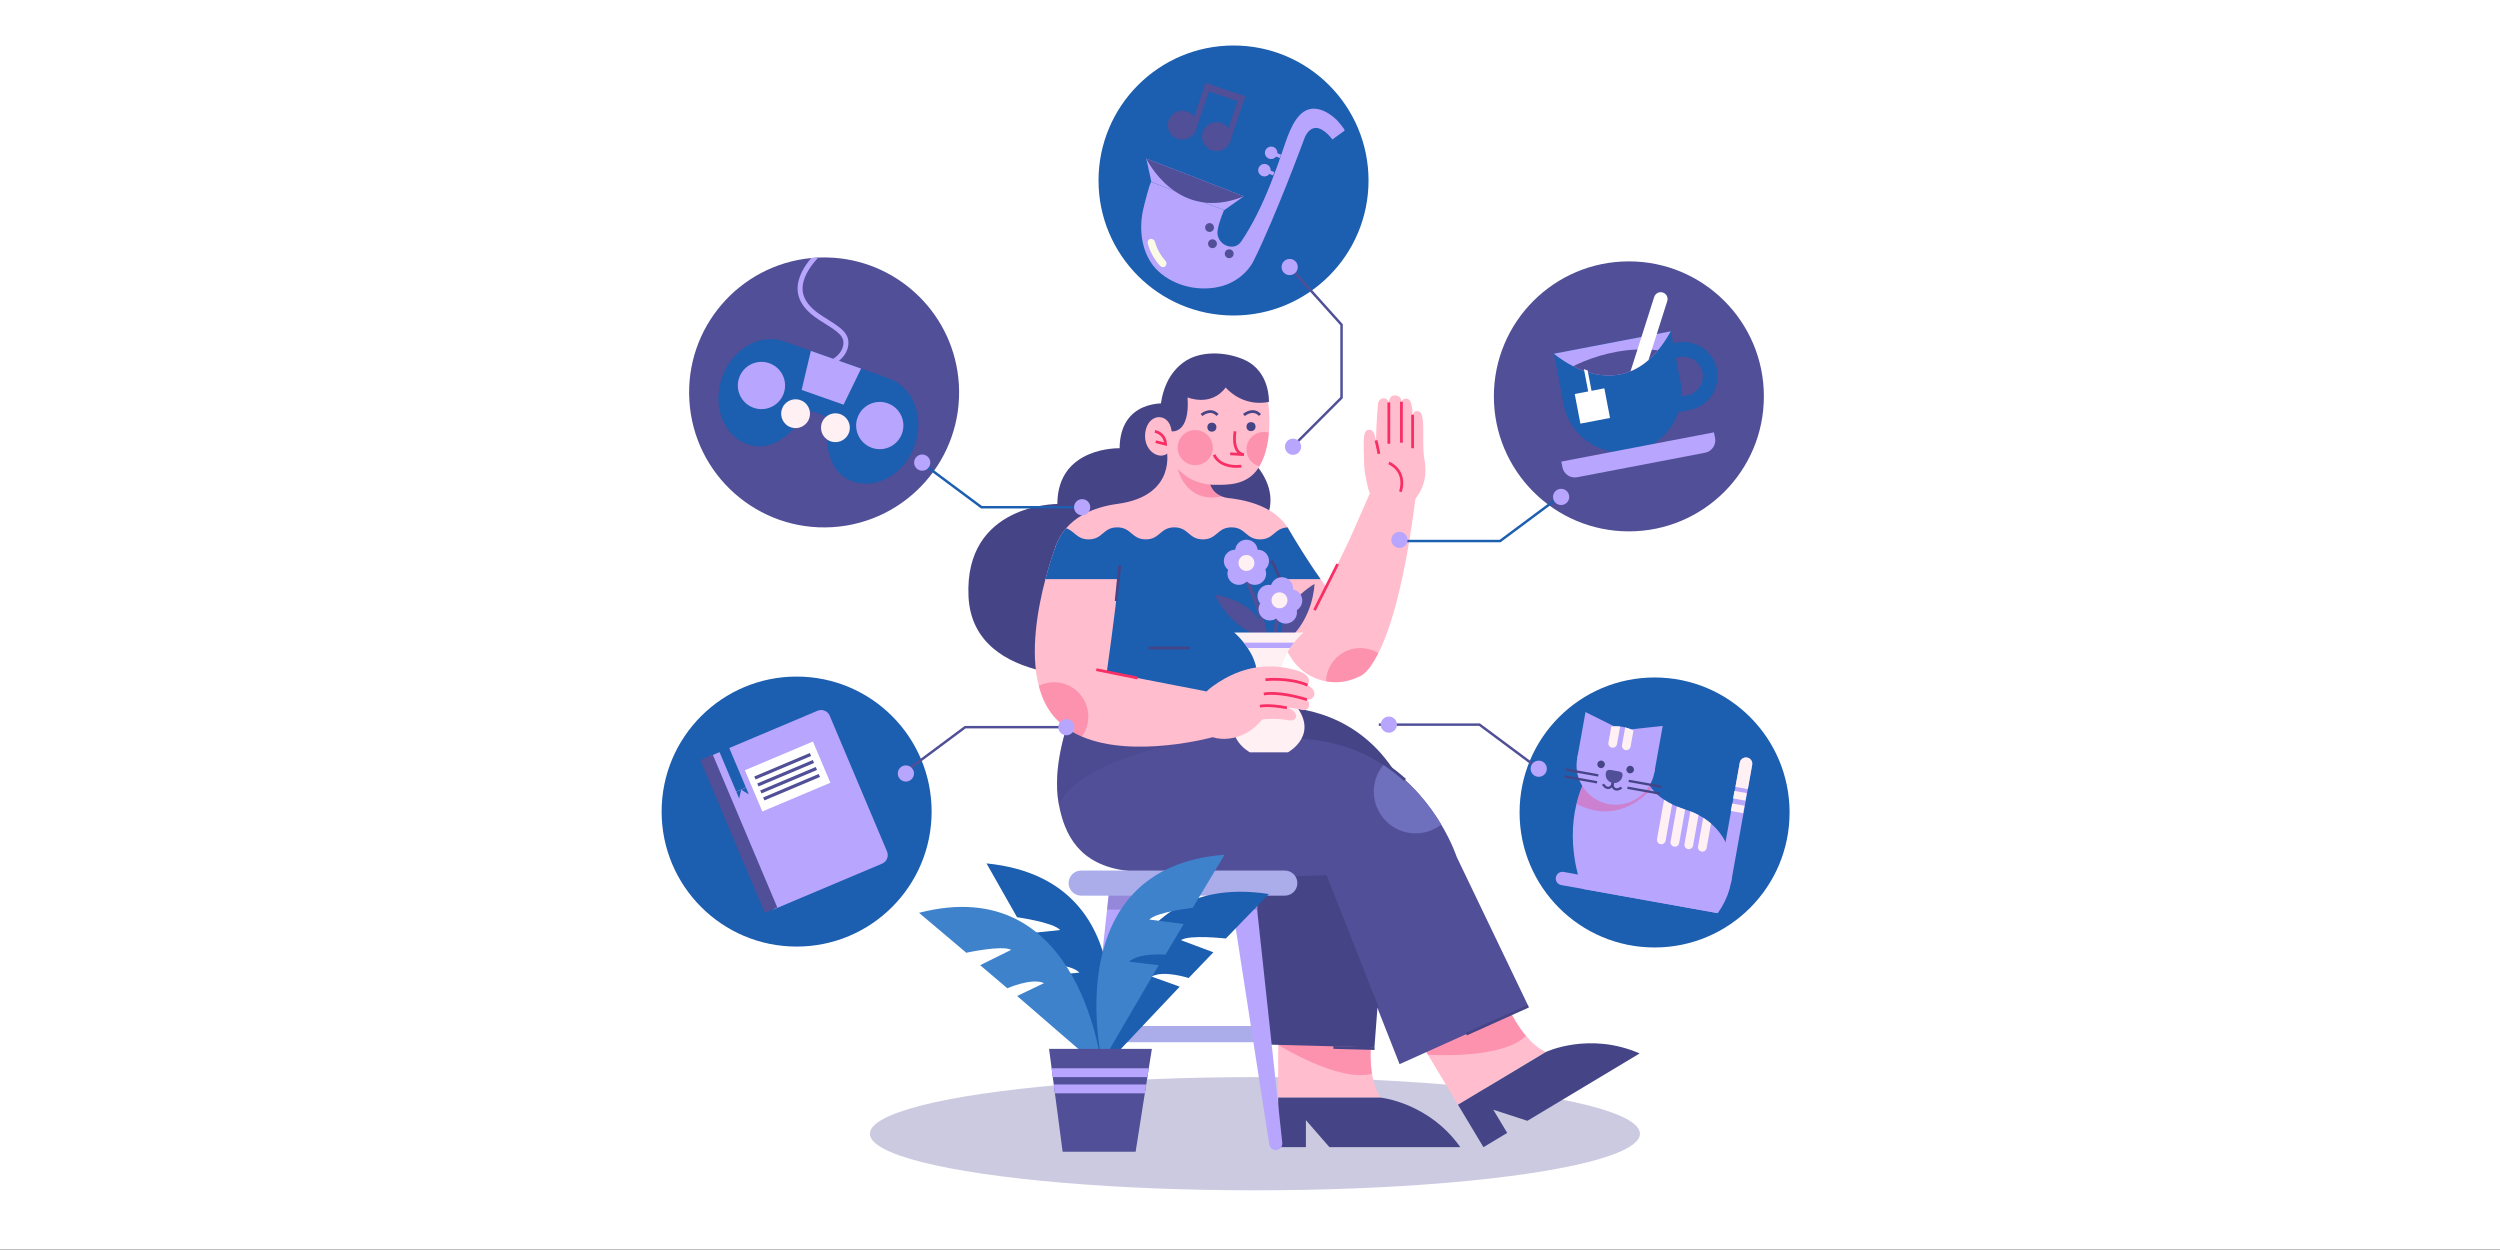 <?xml version="1.0" encoding="utf-8"?>
<!-- Generator: Adobe Illustrator 27.1.0, SVG Export Plug-In . SVG Version: 6.00 Build 0)  -->
<svg version="1.1" xmlns="http://www.w3.org/2000/svg" xmlns:xlink="http://www.w3.org/1999/xlink" x="0px" y="0px"
	 viewBox="0 0 1000 500" style="enable-background:new 0 0 1000 500;" xml:space="preserve">
<rect x="0" y="0" width="1000" height="500" fill="#333333" stroke="none"/>
<g id="BACKGROUND">
	<rect x="-0.06" y="-0.05" style="fill:#FFFFFF;" width="1000.06" height="499.92"/>
</g>
<g id="OBJECTS">
	<ellipse style="opacity:0.3;fill:#504F97;" cx="501.97" cy="453.49" rx="154" ry="22.64"/>
	<g>
		<g>
			<g>
				<g>
					<g>
						<path style="fill:#FFBDCE;" d="M548.34,266.32c0,0.02,0,0.02,0,0.02c-1.17,1.6-2.16,2.61-2.96,3.24
							c-0.58,0.37-1.15,0.72-1.74,1.03c-0.05,0.02-0.08,0.03-0.11,0.05c-2.97,1.49-6.18,2.22-9.38,2.22c-1.24,0-2.49-0.11-3.72-0.34
							c-5.51-0.96-10.62-4.14-13.92-9.33l-20.05-31.54l-1.07-1.7l10.31-9.99l9.33-9.02c0,0,0.06,0.11,0.19,0.31
							c0.16,0.26,0.4,0.7,0.73,1.26c0.02,0.02,0.02,0.03,0.03,0.06c2.05,3.47,7.09,11.85,12.26,19.07c0.33,0.45,0.65,0.9,0.98,1.35
							c0.45,0.61,0.9,1.24,1.37,1.87c5.69,7.89,11.68,16.94,15.17,24.45C546.94,261.87,547.84,264.24,548.34,266.32z"/>
						<path style="fill:#FFBDCE;" d="M566.24,198.99c-4.5,35.25-10.28,53.18-14.89,62.28c-1.09,2.13-2.1,3.78-3.02,5.06
							c0,0.02,0,0.02,0,0.02c-1.17,1.6-2.16,2.61-2.96,3.24c-0.86,0.7-1.46,0.95-1.74,1.03c-0.05,0.02-0.08,0.03-0.11,0.05
							c-0.03,0-0.05,0-0.05,0l-8.27-8.13l-12.58-12.37l7.28-13.95l0.68-1.32l0.02-0.03l9.11-18.85l8.79-19.91L566.24,198.99z"/>
					</g>
					<path style="opacity:0.3;fill:#F82E64;" d="M551.35,261.27c-1.09,2.13-2.1,3.78-3.02,5.06c0,0.02,0,0.02,0,0.02
						c-1.17,1.6-2.16,2.61-2.96,3.24c-0.86,0.7-1.46,0.95-1.74,1.03c-0.05,0.02-0.08,0.03-0.11,0.05c-2.97,1.49-6.18,2.22-9.38,2.22
						c-1.24,0-2.49-0.11-3.72-0.34c0.09-4.01,1.93-7.57,4.78-10.02c2.4-2.07,5.51-3.3,8.91-3.3c0.56,0,1.1,0.03,1.63,0.11
						C547.79,259.56,549.69,260.24,551.35,261.27z"/>
				</g>
				
					<line style="fill:none;stroke:#F82E64;stroke-width:1.11;stroke-miterlimit:10;" x1="535.06" y1="225.62" x2="525.79" y2="244.07"/>
				<g>
					<path style="fill:#FFBDCE;" d="M550.4,176.16c0,0,0.19-8.7,0.8-14.6c0.29-2.81,3.82-2.92,4.34-0.59
						c0.22-3.61,3.47-3.1,4.38-2.08c0.72,0.8,0.65,1.82,0.65,1.82c0.06-0.56,1.38-1.85,2.8-1.02c1.85,1.08,1.62,6.35,1.62,6.35
						s0.43-1.81,2.04-1.62c1.37,0.16,2.04,1.51,2.23,5.32c0.18,3.73-0.18,9.66,0.35,12.95c0.53,3.29,2.06,10.37-3.99,17.48
						c-5.37,6.31-16.65,3.02-18.46-5.16c-1.1-4.95-1.56-7.02-1.59-11.79c-0.03-5.26-0.62-10.84,1.57-11.26
						c1.97-0.38,2.58,1.34,2.86,2.53C550.4,176.16,550.4,176.16,550.4,176.16z"/>
					<g>
						
							<line style="fill:none;stroke:#F82E64;stroke-width:1.11;stroke-miterlimit:10;" x1="555.54" y1="160.97" x2="555.54" y2="177.49"/>
						
							<line style="fill:none;stroke:#F82E64;stroke-width:1.11;stroke-miterlimit:10;" x1="560.57" y1="160.71" x2="560.57" y2="177.08"/>
						
							<line style="fill:none;stroke:#F82E64;stroke-width:1.11;stroke-miterlimit:10;" x1="565.04" y1="165.89" x2="565.04" y2="179.29"/>
						<path style="fill:none;stroke:#F82E64;stroke-width:1.11;stroke-miterlimit:10;" d="M550.4,176.16
							c0.71,2.71,1.16,5.37,1.16,5.37"/>
						<path style="fill:none;stroke:#F82E64;stroke-width:1.11;stroke-miterlimit:10;" d="M555.54,185.2c0,0,7.2,2.73,4.65,11.5"
							/>
					</g>
				</g>
			</g>
			<path style="fill:#504F97;" d="M430.58,280.32c-0.06,0.12-0.12,0.3-0.22,0.5c-0.02,0-0.02,0-0.02,0L430.58,280.32z"/>
			<g>
				<g>
					<g>
						<path style="fill:#FFBDCE;" d="M552.27,439.05h-40.99v-26.07l37.47,1c0,0-0.19,1.24-0.34,3.24
							c-0.23,2.99-0.36,7.65,0.39,12.27C549.35,432.96,550.41,436.39,552.27,439.05z"/>
						<path style="fill:#454486;" d="M552.26,439.05c0,0,19.18,1.92,31.87,19.81h-52.36l-9.41-10.81v10.81h-11.08v-19.81H552.26z"/>
					</g>
					<path style="opacity:0.3;fill:#F82E64;" d="M548.8,429.49c-13.22,3.64-37.52-11.54-37.52-11.54l0.34-2.86l36.79,2.13
						C548.18,420.2,548.06,424.87,548.8,429.49z"/>
				</g>
				<g>
					<g>
						<path style="fill:#FFBDCE;" d="M618.33,420.79l-35.15,21.08l-11.99-19.97l-0.84-1.42l-0.39-1.06l2.43-1.37l30.04-16.95
							c0,0,0.51,1.26,1.48,3.17c1.35,2.68,3.58,6.6,6.49,10.06C612.65,417.04,615.33,419.47,618.33,420.79z"/>
						<path style="fill:#454486;" d="M618.33,420.79c0,0,17.44-8.22,37.52,0.59l-44.9,26.94l-13.63-4.43l5.56,9.27l-9.5,5.7
							l-10.19-16.98L618.33,420.79z"/>
					</g>
					<path style="opacity:0.3;fill:#F82E64;" d="M610.38,414.34c-9.16,9.08-35.85,7.76-39.2,7.56l-0.84-1.42l-0.39-1.06l2.43-1.37
						l31.51-13.78C605.25,406.95,607.47,410.87,610.38,414.34z"/>
				</g>
				<g>
					<path style="fill:#454486;" d="M558.14,309.03l-8.37,109.95l-47.97-1.29l2.21-113.55l-24.12-18.57l18.48-1.84
						c0,0,12.09-2.77,26.54,0.92c9.1,2.32,19.12,7.19,27.66,16.92C554.5,303.81,556.38,306.28,558.14,309.03z"/>
					<g>
						<g>
							<g>
								<path style="fill:#504F97;" d="M611.35,402.47l-51.52,23.19l-29.58-75.08c0,0-28.36,3.8-79.26-2.24
									c-19.54-2.33-25.18-14.7-27.44-26.5c-2.92-15.35,3.58-33.24,6.17-39.52c0.02-0.03,0.03-0.08,0.05-0.11
									c0.23-0.56,0.44-1.03,0.59-1.38c0.37,0.14,6.21,2.26,16.1,4.79c7.05,1.82,16.15,3.84,26.77,5.55
									c12.74,2.02,27.69,3.58,43.94,3.7c15.2,0.11,27.2,4.56,36.54,10.69c10.95,7.19,18.26,16.69,22.79,24.28
									c4.36,7.31,6.14,12.85,6.14,12.85L611.35,402.47z"/>
								<path style="fill:#6E70BD;" d="M576.49,329.83c-2.82,2.21-6.38,3.52-10.25,3.52c-9.24,0-16.72-7.5-16.72-16.72
									c0-4.25,1.57-8.12,4.18-11.07C564.65,312.74,571.96,322.24,576.49,329.83z"/>
							</g>
							<g>
								<path style="fill:none;stroke:#454486;stroke-width:1.11;stroke-miterlimit:10;" d="M562.02,312
									c-10.17-9.23-24.71-16.99-44.86-17.13c-7.74-0.06-15.18-0.44-22.23-1.04"/>
								<polyline style="fill:none;stroke:#454486;stroke-width:1.11;stroke-miterlimit:10;" points="502.54,351.75 
									530.24,350.58 550.98,403.19 								"/>
							</g>
						</g>
						<g>
							
								<line style="fill:none;stroke:#454486;stroke-width:1.11;stroke-miterlimit:10;" x1="549.83" y1="419.43" x2="533.38" y2="418.98"/>
							
								<line style="fill:none;stroke:#454486;stroke-width:1.11;stroke-miterlimit:10;" x1="611.35" y1="402.47" x2="586.51" y2="413.65"/>
						</g>
					</g>
				</g>
			</g>
			<path style="opacity:0.3;fill:#454486;" d="M473.24,291.07l-0.02,0.09l-1.63,6.36c0,0-39.03,6.33-48.05,24.31
				c-2.92-15.35,3.58-33.24,6.17-39.52c0.02-0.03,0.03-0.08,0.05-0.11l16.69,3.41L473.24,291.07z"/>
			<g>
				<path style="fill:#454486;" d="M466.23,161.37c0,0-18.2-1.65-18.39,17.93c0,0-24.84-0.79-24.9,22.29c0,0-37.26-0.13-35.54,36.96
					c1.73,37.09,57.27,31.79,57.27,31.79s54.1,6.15,50.55-36.62c-3.55-42.77-6.44-50.17-6.44-50.17L466.23,161.37z"/>
				<path style="fill:#454486;" d="M488.69,174.55c0,0,26.95,14.73,17.5,33.64l-31.9-3.15L488.69,174.55z"/>
			</g>
			<path style="fill:#1C5EAF;" d="M510.01,226.19c0,0,11.35,21.33-2.26,34.51l-9.38,23.04l-23.98-2.11l-45.65-13.32l8.79-39.49
				L510.01,226.19z"/>
			<g>
				<path style="fill:#FFBDCE;" d="M485.08,294.88c0,0-31.47,8.7-52.34-0.26c-4.26-1.84-8.1-4.4-11.12-7.95
					c-2.97-3.47-4.93-7.68-6.11-12.32c-3.55-13.67-0.45-30.91,2.66-42.7c1.88-7.12,3.76-12.27,4.22-13.44
					c0.06-0.16,0.09-0.25,0.09-0.25l25.54,2.33c0.03,0.14,0.06,0.33,0.09,0.58c0.14,1.66-0.17,5.71-0.68,10.78
					c-1.46,14.42-4.71,37.18-4.71,37.18l39.93,7.75L485.08,294.88z"/>
				<path style="opacity:0.3;fill:#F82E64;" d="M435.32,286.6c0,2.99-0.95,5.76-2.58,8.01c-4.26-1.84-8.1-4.4-11.12-7.95
					c-2.97-3.47-4.93-7.68-6.11-12.32c1.84-0.93,3.92-1.45,6.11-1.45C429.19,272.9,435.32,279.05,435.32,286.6z"/>
			</g>
			
				<line style="fill:none;stroke:#F82E64;stroke-width:1.11;stroke-miterlimit:10;" x1="455.07" y1="271.23" x2="438.51" y2="267.86"/>
			<g>
				<path style="fill:#FFBDCE;" d="M517.91,219.78l-12.21,0.19l-57.6,0.9l-26.49,0.42c0,0,0.09-1.1,0.67-2.82
					c0.03-0.11,0.06-0.19,0.09-0.26c0.06-0.16,0.09-0.25,0.09-0.25c0.67-1.85,1.87-4.25,3.98-6.67c3.59-4.12,9.83-8.28,20.64-9.75
					c23.95-3.27,19.55-21.76,19.55-21.76l17.17,9.67c-0.06,0.47-0.09,0.9-0.09,1.32c-0.12,4.79,2.75,6.87,4.96,7.78
					c1.34,0.53,2.41,0.64,2.41,0.64c14.08,1.48,20.77,6.86,23.94,11.76c0,0,0.06,0.11,0.19,0.31c0.16,0.26,0.4,0.7,0.73,1.26
					c0.02,0.02,0.02,0.03,0.03,0.06C518.02,216.52,517.91,219.78,517.91,219.78z"/>
				<path style="opacity:0.3;fill:#F82E64;" d="M488.69,198.55c-14.51,3.08-17.61-11.06-17.61-11.06l12.65,3.28
					C483.6,195.56,486.48,197.65,488.69,198.55z"/>
			</g>
			<g>
				<g>
					<g>
						<path style="fill:#FFBDCE;" d="M507.74,169.11c-0.01,1.39-0.07,2.7-0.18,3.94c-0.02,0.3-0.04,0.6-0.08,0.9
							c-0.32,3.18-0.93,5.91-1.74,8.24c-0.57,1.64-1.24,3.08-2,4.35c-0.11,0.2-0.23,0.4-0.36,0.59c-4.56,7.17-12.61,6.8-17.51,6.8
							c-5.87,0-15.23-2.65-19.23-14.15c-1.2-3.44-0.82-5.33-0.88-10.67v-1.13c0.01-0.59,0.02-1.19,0.04-1.78
							c0.47-13.34,5.4-23.97,20.94-23.97c11.26,0,16.96,5.59,19.41,13.75c0.9,2.95,1.36,6.24,1.52,9.72
							c0.02,0.59,0.03,1.18,0.04,1.76C507.74,168.01,507.74,168.55,507.74,169.11z"/>
					</g>
				</g>
				<g>
					<g>
						<path style="opacity:0.3;fill:#F82E64;" d="M485.12,179.05c0,3.88-3.14,7.02-7.02,7.02c-3.88,0-7.02-3.14-7.02-7.02
							c0-3.88,3.14-7.02,7.02-7.02C481.98,172.02,485.12,175.17,485.12,179.05z"/>
						<path style="opacity:0.3;fill:#F82E64;" d="M507.56,173.05c-0.02,0.3-0.04,0.6-0.08,0.9c-0.32,3.18-0.93,5.91-1.74,8.24
							c-0.57,1.64-1.24,3.08-2,4.35c-2.96-0.81-5.15-3.54-5.15-6.76c0-3.87,3.15-7.02,7.02-7.02
							C506.3,172.76,506.95,172.86,507.56,173.05z"/>
					</g>
					<g>
						<g>
							<path style="fill:none;stroke:#F82E64;stroke-width:1.11;stroke-miterlimit:10;" d="M494.03,172.54
								c0,0-1.61,8.53,3.54,9.32l-5.49-0.35"/>
							<path style="fill:none;stroke:#F82E64;stroke-width:1.11;stroke-miterlimit:10;" d="M485.64,181.92
								c1.75,3.82,6.42,5.11,10.92,4.53"/>
						</g>
						<g>
							<g>
								<circle style="fill:#454486;" cx="484.75" cy="170.87" r="1.81"/>
								<circle style="fill:#454486;" cx="500.41" cy="170.65" r="1.81"/>
							</g>
							<g>
								<path style="fill:none;stroke:#454486;stroke-width:1.11;stroke-miterlimit:10;" d="M480.61,166c0,0,3.56-3.1,6.41,0"/>
								<path style="fill:none;stroke:#454486;stroke-width:1.11;stroke-miterlimit:10;" d="M497.57,166c0,0,3.56-3.1,6.41,0"/>
							</g>
						</g>
					</g>
				</g>
				<path style="fill:#454486;" d="M468.66,172.54c0,0,7.35,1.18,6.37-13.58c0,0,9.32,3.96,15.26-3.96c0,0,6.36,7.92,17.28,5.77
					c0,0,0.61-12.02-9.63-16.76c-6.36-2.94-15.1-3.72-21.63-0.77c-4.28,1.93-7.76,5.85-9.66,10.1c-2.02,4.54-3.18,10.38-1.95,15.26
					C465.22,170.71,466.47,172.19,468.66,172.54z"/>
				<g>
					<g>
						<g>
							<path style="fill:#FFBDCE;" d="M468.73,173.82c0-9.06-9.43-9.22-10.62-0.87c-1.18,8.35,7.99,12.84,10.62,5.88V173.82z"/>
						</g>
					</g>
					<path style="fill:none;stroke:#F82E64;stroke-width:1.11;stroke-miterlimit:10;" d="M461.96,172.59c0,0,3.97,0.5,4.27,5.08
						l-3.97-1"/>
				</g>
			</g>
			<g>
				<path style="fill:#1C5EAF;" d="M515.98,212.58c2.05,3.47,7.09,11.85,12.26,19.07H418.16c1.76-6.67,3.53-11.62,4.12-13.17
					c0.03-0.11,0.06-0.19,0.09-0.26c0.06-0.16,0.09-0.25,0.09-0.25c0.67-1.85,1.87-4.25,3.98-6.67c3.45,1.1,4.25,4.45,9.01,4.45
					c5.72,0,5.72-4.81,11.43-4.81c5.71,0,5.71,4.81,11.43,4.81c5.71,0,5.71-4.81,11.43-4.81c5.71,0,5.71,4.81,11.43,4.81
					c5.71,0,5.71-4.81,11.43-4.81c5.71,0,5.71,4.81,11.42,4.81c5.57,0,5.72-4.56,11-4.79c0,0,0.06,0.11,0.19,0.31
					c0.16,0.26,0.4,0.7,0.73,1.26C515.97,212.53,515.97,212.55,515.98,212.58z"/>
				<g>
					
						<line style="fill:none;stroke:#454486;stroke-width:1.11;stroke-miterlimit:10;" x1="459.36" y1="259.2" x2="475.88" y2="259.2"/>
					
						<line style="fill:none;stroke:#454486;stroke-width:1.11;stroke-miterlimit:10;" x1="447.92" y1="226.19" x2="446.45" y2="240.41"/>
					<path style="fill:none;stroke:#454486;stroke-width:1.11;stroke-miterlimit:10;" d="M508.55,224.27c0,0,5.52,9.06,5.82,17.64
						"/>
				</g>
			</g>
			<g>
				<g>
					<g>
						<g>
							<path style="fill:none;stroke:#504F97;stroke-width:1.555;stroke-miterlimit:10;" d="M497.42,229.43
								c0,0,9.78,18.85,10.13,34.49"/>
							<path style="fill:#504F97;" d="M506.19,253.51c0,0-1.87-12.34-20.25-15.64c0,0,5.37,12.92,19.26,17.3L506.19,253.51z"/>
							<path style="fill:none;stroke:#504F97;stroke-width:1.555;stroke-miterlimit:10;" d="M512.42,243.8c0,0-2.76,5-3.88,21.73"
								/>
						</g>
						<path style="fill:#504F97;" d="M512.81,255.61c0,0-2.85-12.15,12.98-22.05c0,0-0.17,13.99-11.44,23.23L512.81,255.61z"/>
					</g>
					<g>
						<g>
							<path style="fill:#B8A5FD;" d="M503.09,220.39c0,2.5-2.02,4.52-4.52,4.52c-2.5,0-4.52-2.02-4.52-4.52
								c0-2.5,2.02-4.52,4.52-4.52C501.07,215.87,503.09,217.89,503.09,220.39z"/>
							<circle style="fill:#B8A5FD;" cx="503.09" cy="224.39" r="4.52"/>
							<circle style="fill:#B8A5FD;" cx="501.94" cy="229.43" r="4.52"/>
							<path style="fill:#B8A5FD;" d="M498.57,224.39c0,2.5-2.02,4.52-4.52,4.52c-2.5,0-4.52-2.02-4.52-4.52
								c0-2.5,2.02-4.52,4.52-4.52C496.55,219.87,498.57,221.89,498.57,224.39z"/>
							<circle style="fill:#B8A5FD;" cx="495.49" cy="229.43" r="4.52"/>
						</g>
						<path style="fill:#FEF0F3;" d="M501.77,225.19c0,1.76-1.43,3.19-3.19,3.19c-1.76,0-3.19-1.43-3.19-3.19
							c0-1.76,1.43-3.19,3.19-3.19C500.34,222,501.77,223.43,501.77,225.19z"/>
					</g>
					<g>
						<g>
							<path style="fill:#B8A5FD;" d="M517.17,236.29c-0.49,2.45-2.87,4.04-5.32,3.55c-2.45-0.49-4.04-2.87-3.55-5.32
								c0.49-2.45,2.87-4.04,5.32-3.55C516.06,231.46,517.65,233.84,517.17,236.29z"/>
							<path style="fill:#B8A5FD;" d="M520.82,241.1c-0.49,2.45-2.87,4.04-5.32,3.55c-2.45-0.49-4.04-2.87-3.55-5.31
								c0.49-2.45,2.87-4.04,5.31-3.55C519.72,236.27,521.31,238.65,520.82,241.1z"/>
							<path style="fill:#B8A5FD;" d="M518.71,245.81c-0.49,2.45-2.87,4.04-5.32,3.55c-2.45-0.49-4.04-2.87-3.55-5.31
								c0.49-2.45,2.87-4.04,5.31-3.55C517.61,240.99,519.2,243.37,518.71,245.81z"/>
							<path style="fill:#B8A5FD;" d="M511.95,239.33c-0.49,2.45-2.87,4.04-5.32,3.55c-2.45-0.49-4.04-2.87-3.55-5.32
								c0.49-2.45,2.87-4.04,5.32-3.55C510.85,234.51,512.44,236.89,511.95,239.33z"/>
							<path style="fill:#B8A5FD;" d="M512.38,244.56c-0.49,2.45-2.87,4.04-5.32,3.55c-2.45-0.49-4.04-2.87-3.55-5.32
								c0.49-2.45,2.87-4.04,5.32-3.55C511.28,239.73,512.87,242.11,512.38,244.56z"/>
						</g>
						<path style="fill:#FEF0F3;" d="M514.93,240.75c-0.34,1.73-2.02,2.85-3.76,2.51c-1.73-0.34-2.85-2.02-2.51-3.76
							c0.34-1.73,2.02-2.85,3.76-2.51C514.15,237.33,515.27,239.02,514.93,240.75z"/>
					</g>
				</g>
				<g>
					<path style="fill:#FEF0F3;" d="M515.16,300.94h-15.2c0,0-13.8-7.42-1.6-20.54c7.17-7.71,4.3-15.81,0.71-21.2
						c-0.5-0.78-1.04-1.49-1.56-2.15c-2-2.53-3.82-4.05-3.82-4.05h27.73c0,0-1.81,1.53-3.82,4.05c-0.5,0.65-1.04,1.36-1.54,2.15
						c-3.6,5.38-6.46,13.49,0.71,21.2C528.97,293.53,515.16,300.94,515.16,300.94z"/>
					<path style="fill:#B8A5FD;" d="M517.6,257.06c-0.5,0.65-1.04,1.36-1.54,2.15h-17c-0.5-0.78-1.04-1.49-1.56-2.15H517.6z"/>
				</g>
			</g>
			<path style="fill:none;stroke:#FFC5D4;stroke-width:0.452;stroke-miterlimit:10;" d="M561.02,193.55"/>
			<path style="fill:#454486;" d="M498.36,283.74"/>
			<g>
				<g>
					<rect x="440.05" y="410.4" style="fill:#AAADEA;" width="64.34" height="6.49"/>
					<g>
						<path style="fill:#B8A5FD;" d="M510.65,459.99c-1.42,0.19-2.72-0.79-2.94-2.19l-6.35-40.91l-1.01-6.49l-7.22-46.57l-0.86-5.57
							l-0.14-0.86l9.88-1.29l0.23,2.15l0.61,5.57l10.06,93.26C513.08,458.53,512.06,459.8,510.65,459.99z"/>
						<path style="fill:#B8A5FD;" d="M453.52,357.41l-0.14,0.86l-0.86,5.57l-7.22,46.57l-1.01,6.49l-6.33,40.91
							c-0.23,1.4-1.52,2.38-2.96,2.19c-1.42-0.19-2.43-1.46-2.27-2.89l10.08-93.26l0.61-5.57l0.23-2.15L453.52,357.41z"/>
					</g>
					<path style="fill:#AAADEA;" d="M518.95,353.24c0,1.38-0.56,2.64-1.48,3.56c-0.9,0.9-2.18,1.46-3.56,1.46h-81.43
						c-2.78,0-5.04-2.24-5.04-5.02c0-1.38,0.56-2.64,1.48-3.56c0.92-0.9,2.16-1.46,3.56-1.46h81.43
						C516.7,348.22,518.95,350.46,518.95,353.24z"/>
				</g>
				<g>
					<polygon style="opacity:0.3;fill:#454486;" points="453.38,358.26 452.52,363.83 442.82,363.83 443.42,358.26 					"/>
					<polygon style="opacity:0.3;fill:#454486;" points="502.86,363.83 493.13,363.83 492.28,358.26 502.25,358.26 					"/>
				</g>
			</g>
			<g>
				<path style="fill:#FFBDCE;" d="M504.86,287.79c0,0,5.13-0.75,10.13,0.26c5,1.01,4.22-4.02-0.26-4.94c0,0,2.51-0.14,5.71,0.78
					s4.17-2.58,2.31-4.05c0,0,2.19,0.42,2.9-1.67c0.71-2.09-1.74-3.69-2.65-4.12c0,0,3.27-3.98-5.46-6.2
					c-8.73-2.23-19.9-2.4-32.38,6.61c-8.59,6.2-7.97,13.63-5.14,17.08C485.16,297.81,497.76,296.89,504.86,287.79z"/>
				<path style="fill:none;stroke:#F82E64;stroke-width:1.11;stroke-miterlimit:10;" d="M514.74,283.11
					c-7.5-1.44-10.77-0.62-10.77-0.62"/>
				<path style="fill:none;stroke:#F82E64;stroke-width:1.11;stroke-miterlimit:10;" d="M522.76,279.85
					c-11.73-3.58-17.23-2.24-17.23-2.24"/>
				<path style="fill:none;stroke:#F82E64;stroke-width:1.11;stroke-miterlimit:10;" d="M523.01,274.06
					c-7.5-3.21-16.82-2.17-16.82-2.17"/>
			</g>
		</g>
		<g>
			<g>
				<g>
					<path style="fill:#1C5EAF;" d="M441.06,427.3c0,0-0.29-79.97,66.5-69.69l-17.22,17.8c0,0-14.61-1.67-17.96,0.66l12.97,4.85
						l-9.9,10.3c0,0-10.04-3.31-14.82-0.59l11.25,4.04L441.06,427.3z"/>
					<path style="fill:#1C5EAF;" d="M441.57,429.46c0,0,20.27-77.36-46.97-84.1l12.22,21.53c0,0,14.56,2.03,17.23,5.12l-13.77,1.45
						l7.01,12.45c0,0,10.54-0.7,14.49,3.13l-11.9,1.1L441.57,429.46z"/>
					<path style="fill:#3F82CC;" d="M440.79,427.76c0,0-7.78-79.59-73.19-62.63l18.92,15.97c0,0,14.36-3.13,17.94-1.16l-12.41,6.13
						l10.89,9.25c0,0,9.65-4.31,14.68-2.08l-10.78,5.15L440.79,427.76z"/>
					<path style="fill:#3F82CC;" d="M440.86,424.84c0,0-18.41-77.83,48.98-82.95l-12.74,21.23c0,0-14.6,1.68-17.35,4.71l13.73,1.78
						l-7.3,12.28c0,0-10.52-0.95-14.57,2.79l11.87,1.39L440.86,424.84z"/>
				</g>
				<g>
					<polygon style="fill:#504F97;" points="460.75,419.56 459.54,427.13 459.51,427.3 459.04,430.31 458.96,430.85 458.59,433.2 
						458.5,433.79 458.09,436.37 457.93,437.34 454.25,460.69 425.05,460.69 421.97,437.34 421.84,436.37 421.5,433.79 
						421.42,433.2 421.11,430.85 421.03,430.31 420.64,427.3 420.62,427.13 419.63,419.56 					"/>
				</g>
			</g>
			<g>
				<polygon style="fill:#B8A5FD;" points="459.51,427.3 459.04,430.31 458.96,430.85 421.11,430.85 421.03,430.31 420.64,427.3 
									"/>
				<polygon style="fill:#B8A5FD;" points="458.5,433.79 458.09,436.37 457.93,437.34 421.97,437.34 421.84,436.37 421.5,433.79 
									"/>
			</g>
		</g>
	</g>
	<g>
		<g>
			<circle style="fill:#1C5EAF;" cx="661.83" cy="324.99" r="54"/>
			<g>
				<g>
					<g>
						<g>
							<g>
								<path style="fill:#B8A5FD;" d="M687.12,365.26l-54.07-9.7c0,0-6.84-15.82-2.47-34.03c0.41-1.72,0.92-3.47,1.56-5.23
									c0.59-1.64,1.28-3.28,2.08-4.94c0.41-0.85,0.85-1.69,1.32-2.52c0.27-0.47,0.54-0.95,0.83-1.42l21.15-1.94
									c0,0-0.09,0.57-0.04,1.53c0.04,1.05,0.24,2.57,0.89,4.31l0.01,0c0.47,1.25,1.18,2.62,2.25,4c0.83,1.1,1.88,2.2,3.2,3.26
									c0.55,0.44,1.15,0.88,1.8,1.31c0.96,0.63,2.03,1.25,3.23,1.84c0.59,0.28,1.22,0.57,1.89,0.84c1.03,0.43,2.14,0.84,3.34,1.22
									c0.04,0.02,0.08,0.02,0.13,0.04c0.66,0.21,1.3,0.43,1.93,0.68c1.15,0.44,2.25,0.93,3.29,1.5c0.64,0.33,1.26,0.69,1.85,1.07
									c1.13,0.72,2.17,1.5,3.14,2.33C694.44,338.11,695.86,352.97,687.12,365.26z"/>
								<path style="fill:#B8A5FD;" d="M686.78,365.2l-62.28-11.17c-1.45-0.26-2.42-1.65-2.16-3.1l0,0c0.26-1.45,1.65-2.42,3.1-2.16
									l62.28,11.17L686.78,365.2z"/>
							</g>
							<g>
								<g>
									<path style="fill:#FEF0F3;" d="M668.84,321.75l-2.6,14.52c-0.17,0.95-1.08,1.58-2.03,1.41c-0.95-0.17-1.58-1.08-1.41-2.03
										l2.82-15.74C666.57,320.55,667.65,321.16,668.84,321.75z"/>
									<path style="fill:#FEF0F3;" d="M674.07,323.81l-2.41,13.43c-0.17,0.95-1.08,1.58-2.03,1.41c-0.95-0.17-1.58-1.08-1.41-2.03
										l2.52-14.03C671.76,323.02,672.88,323.43,674.07,323.81z"/>
								</g>
								<g>
									<path style="fill:#FEF0F3;" d="M679.42,326.03l-2.19,12.21c-0.17,0.95-1.08,1.58-2.03,1.41c-0.95-0.17-1.58-1.08-1.41-2.03
										l2.35-13.09C677.28,324.97,678.38,325.47,679.42,326.03z"/>
									<path style="fill:#FEF0F3;" d="M684.41,329.43l-1.75,9.78c-0.17,0.95-1.08,1.58-2.03,1.41c-0.95-0.17-1.58-1.08-1.41-2.03
										l2.06-11.49C682.4,327.82,683.44,328.6,684.41,329.43z"/>
								</g>
							</g>
						</g>
						<path style="opacity:0.3;fill:#F82E64;" d="M660.61,315.34c0,0-12,15.61-30.04,6.2c0.41-1.72,0.92-3.47,1.56-5.23
							c0.59-1.64,1.28-3.28,2.08-4.94c0.41-0.85,0.85-1.69,1.32-2.52l22.82,2.48l0.01,0C658.84,312.59,659.55,313.95,660.61,315.34z
							"/>
					</g>
					<g>
						<path style="fill:#B8A5FD;" d="M700.87,305.94l-8.45,47.1l-4.96-0.89l8.45-47.1c0.25-1.37,1.56-2.28,2.93-2.03
							c0.69,0.12,1.25,0.51,1.63,1.04C700.83,304.59,701,305.25,700.87,305.94z"/>
						<g>
							<path style="fill:#FEF0F3;" d="M700.87,305.94l-1.74,9.72l-4.96-0.89l1.74-9.72c0.25-1.37,1.56-2.28,2.93-2.03
								c0.69,0.12,1.25,0.51,1.63,1.04C700.83,304.59,701,305.25,700.87,305.94z"/>
							
								<rect x="693.51" y="317.22" transform="matrix(0.984 0.176 -0.176 0.984 67.185 -117.841)" style="fill:#FEF0F3;" width="5" height="3.06"/>
							
								<rect x="692.61" y="322.25" transform="matrix(0.984 0.176 -0.176 0.984 68.059 -117.603)" style="fill:#FEF0F3;" width="5" height="3.06"/>
						</g>
					</g>
				</g>
				<g>
					<path style="fill:#B8A5FD;" d="M661.76,308.96c-1.53,8.54-9.69,14.21-18.22,12.68c-8.53-1.53-14.21-9.68-12.68-18.22
						c1.25-6.99,6.95-12.06,13.66-12.82c1.16-0.14,2.35-0.14,3.56,0c0.33,0.03,0.67,0.08,1,0.14c0.33,0.06,0.66,0.13,0.98,0.21
						c1.18,0.28,2.3,0.7,3.34,1.24C659.42,295.23,663.01,301.97,661.76,308.96z"/>
					<g>
						<polygon style="fill:#B8A5FD;" points="630.86,303.42 634.2,284.82 645.62,290.51 						"/>
						<polygon style="fill:#B8A5FD;" points="661.75,308.96 665.09,290.36 652.4,291.73 						"/>
					</g>
				</g>
				<g>
					<g>
						<g>
							<path style="fill:#454486;" d="M641.93,306.01c-0.15,0.82-0.94,1.37-1.76,1.22c-0.82-0.15-1.37-0.94-1.22-1.76
								c0.15-0.82,0.94-1.37,1.76-1.22C641.53,304.4,642.08,305.19,641.93,306.01z"/>
							<path style="fill:#454486;" d="M653.56,308.1c-0.15,0.82-0.94,1.37-1.76,1.22c-0.82-0.15-1.37-0.94-1.22-1.76
								c0.15-0.82,0.94-1.37,1.76-1.22C653.16,306.49,653.71,307.28,653.56,308.1z"/>
						</g>
						<g>
							<g>
								
									<line style="fill:none;stroke:#454486;stroke-width:0.929;stroke-miterlimit:10;" x1="639.33" y1="310.17" x2="626.32" y2="307.84"/>
								
									<line style="fill:none;stroke:#454486;stroke-width:0.929;stroke-miterlimit:10;" x1="638.83" y1="312.93" x2="625.83" y2="310.6"/>
							</g>
							<g>
								
									<line style="fill:none;stroke:#454486;stroke-width:0.929;stroke-miterlimit:10;" x1="664.47" y1="314.68" x2="651.47" y2="312.35"/>
								
									<line style="fill:none;stroke:#454486;stroke-width:0.929;stroke-miterlimit:10;" x1="663.98" y1="317.44" x2="650.98" y2="315.1"/>
							</g>
						</g>
						<g>
							<g>
								<path style="fill:none;stroke:#454486;stroke-width:0.929;stroke-miterlimit:10;" d="M641.2,313.68c0,0,1.06,1.85,2.53,1.42
									c1.47-0.43,1.46-2.69,1.46-2.69"/>
								<path style="fill:none;stroke:#454486;stroke-width:0.929;stroke-miterlimit:10;" d="M648.61,315.01
									c0,0-1.64,1.36-2.87,0.45c-1.23-0.92-0.44-3.03-0.44-3.03"/>
							</g>
							<path style="fill:#504F97;" d="M648.99,310.44c-0.33,1.84-2.09,3.07-3.93,2.74c-1.84-0.33-3.07-2.09-2.74-3.93
								c0.33-1.84,1.77-1.29,3.61-0.96C647.77,308.62,649.32,308.6,648.99,310.44z"/>
						</g>
					</g>
					<g>
						<path style="fill:#FEF0F3;" d="M648.08,290.6l-1.27,7.05c-0.17,0.95-1.08,1.58-2.03,1.41c-0.95-0.17-1.58-1.08-1.41-2.03
							l1.15-6.44C645.68,290.46,646.87,290.46,648.08,290.6z"/>
						<path style="fill:#FEF0F3;" d="M653.39,292.19l-1.15,6.44c-0.17,0.95-1.08,1.58-2.03,1.41c-0.95-0.17-1.58-1.08-1.41-2.03
							l1.27-7.05C651.24,291.24,652.36,291.66,653.39,292.19z"/>
					</g>
				</g>
			</g>
		</g>
		<g>
			<polyline style="fill:none;stroke:#504F97;stroke-miterlimit:10;" points="615.5,307.49 591.79,289.85 551.52,289.85 			"/>
			<path style="fill:#B8A5FD;" d="M618.73,307.49c0,1.79-1.45,3.24-3.24,3.24c-1.79,0-3.24-1.45-3.24-3.24
				c0-1.79,1.45-3.24,3.24-3.24C617.28,304.25,618.73,305.7,618.73,307.49z"/>
		</g>
		<path style="fill:#B8A5FD;" d="M558.78,289.85c0,1.79-1.45,3.24-3.24,3.24c-1.79,0-3.24-1.45-3.24-3.24
			c0-1.79,1.45-3.24,3.24-3.24C557.33,286.61,558.78,288.06,558.78,289.85z"/>
	</g>
	<g>
		<g>
			<circle style="fill:#1C5EAF;" cx="318.65" cy="324.63" r="54"/>
			<g>
				<path style="fill:#B8A5FD;" d="M352.84,345.46l-43.47,18.35l-25.82-61.16l43.47-18.35c1.89-0.8,4.06,0.09,4.86,1.97l22.94,54.33
					C355.61,342.49,354.73,344.67,352.84,345.46z"/>
				
					<rect x="292.85" y="300.41" transform="matrix(0.921 -0.389 0.389 0.921 -106.481 141.224)" style="fill:#504F97;" width="5.44" height="66.39"/>
				<g>
					
						<rect x="300.35" y="301.74" transform="matrix(0.921 -0.389 0.389 0.921 -96.032 147.027)" style="fill:#FFFFFF;" width="29.54" height="17.91"/>
					<g>
						
							<rect x="301.07" y="305.94" transform="matrix(0.921 -0.389 0.389 0.921 -94.589 145.934)" style="fill:#504F97;" width="24.13" height="1.3"/>
						
							<rect x="302.26" y="308.74" transform="matrix(0.921 -0.389 0.389 0.921 -95.584 146.614)" style="fill:#504F97;" width="24.13" height="1.3"/>
						
							<rect x="303.44" y="311.53" transform="matrix(0.921 -0.389 0.389 0.921 -96.579 147.293)" style="fill:#504F97;" width="24.13" height="1.3"/>
						
							<rect x="304.62" y="314.33" transform="matrix(0.921 -0.389 0.389 0.921 -97.575 147.973)" style="fill:#504F97;" width="24.13" height="1.3"/>
					</g>
				</g>
				<g>
					
						<rect x="290.89" y="298.73" transform="matrix(0.921 -0.389 0.389 0.921 -96.59 138.181)" style="fill:#1C5EAF;" width="4.22" height="17.86"/>
					<g>
						<polygon style="fill:#1C5EAF;" points="294.52,316.7 295.66,319.39 296.47,315.88 						"/>
						<polygon style="fill:#1C5EAF;" points="298.41,315.06 299.54,317.75 296.47,315.88 						"/>
					</g>
				</g>
			</g>
		</g>
		<g>
			<polyline style="fill:none;stroke:#504F97;stroke-miterlimit:10;" points="362.35,308.51 386.06,290.87 426.33,290.87 			"/>
			<path style="fill:#B8A5FD;" d="M365.59,309.39c0,1.79-1.45,3.24-3.24,3.24s-3.24-1.45-3.24-3.24c0-1.79,1.45-3.24,3.24-3.24
				S365.59,307.6,365.59,309.39z"/>
			<path style="fill:#B8A5FD;" d="M429.8,290.87c0,1.79-1.45,3.24-3.24,3.24c-1.79,0-3.24-1.45-3.24-3.24s1.45-3.24,3.24-3.24
				C428.35,287.63,429.8,289.08,429.8,290.87z"/>
		</g>
	</g>
	<g>
		<g>
			<circle style="fill:#504F97;" cx="651.55" cy="158.55" r="54"/>
			<g>
				<g>
					<g>
						<path style="fill:#1C5EAF;" d="M670.77,137.03l-1.54,0.29l-0.92-4.81l-46.74,8.96l3.88,20.26
							c2.43,12.7,14.56,21.1,27.26,18.99c0.19-0.02,0.39-0.06,0.6-0.1c4.36-0.84,8.22-2.82,11.3-5.57c3.1-2.76,5.43-6.29,6.76-10.22
							l4.57-0.88c7.42-1.42,12.3-8.63,10.88-16.05C685.38,140.49,678.19,135.61,670.77,137.03z M674.82,158.17l-2.26,0.43
							c0.11-1.92,0.01-3.86-0.36-5.82l-1.85-9.66l1.54-0.29c4.23-0.81,8.32,1.97,9.13,6.2
							C681.82,153.25,679.05,157.36,674.82,158.17z"/>
					</g>
					<g>
						<path style="fill:#B8A5FD;" d="M668.31,132.52c-1.64,2.97-3.35,5.48-5.12,7.59c-11.7,14.06-25.53,10.63-33.93,6.38
							c-4.7-2.38-7.7-5.01-7.7-5.01L668.31,132.52z"/>
						<path style="fill:#504F97;" d="M663.19,140.11c-1.24,1.49-2.51,2.78-3.79,3.9c-2.36,2.07-4.78,3.53-7.19,4.51
							c-8.58,3.51-17.09,0.94-22.95-2.03c4.79-2.39,14.25-6.26,25.73-6.69c1.86-0.07,3.77-0.04,5.73,0.09
							C661.54,139.94,662.36,140.01,663.19,140.11z"/>
					</g>
					<g>
						<g>
							<g>
								<polygon style="fill:#FFFFFF;" points="637.74,162.14 636.39,162.4 633.57,147.67 635.06,148.19 								"/>
							</g>
							<g>
								
									<rect x="631.03" y="156.23" transform="matrix(0.982 -0.188 0.188 0.982 -19.157 122.813)" style="fill:#FFFFFF;" width="12.07" height="12.07"/>
							</g>
						</g>
						<path style="fill:#FFFFFF;" d="M666.99,119.11c0.08,0.42,0.06,0.89-0.09,1.34l-6.18,19.43l-1.32,4.12
							c-2.36,2.07-4.78,3.53-7.19,4.51l2.78-8.72l6.69-21.01c0.3-0.96,1.1-1.67,2.09-1.86C665.34,116.63,666.72,117.7,666.99,119.11
							z"/>
					</g>
				</g>
				<path style="fill:#B8A5FD;" d="M682.04,181.09l-51.19,9.81c-2.73,0.52-5.36-1.26-5.88-3.99l-0.44-2.28l61.06-11.7l0.44,2.28
					C686.55,177.93,684.77,180.57,682.04,181.09z"/>
			</g>
		</g>
		<g>
			<g>
				<polyline style="fill:none;stroke:#1C5EAF;stroke-miterlimit:10;" points="623.75,198.77 600.05,216.41 559.77,216.41 				"/>
				<path style="fill:#B8A5FD;" d="M627.69,198.77c0,1.79-1.45,3.24-3.24,3.24s-3.24-1.45-3.24-3.24c0-1.79,1.45-3.24,3.24-3.24
					S627.69,196.98,627.69,198.77z"/>
			</g>
			<path style="fill:#B8A5FD;" d="M563.01,215.97c0,1.79-1.45,3.24-3.24,3.24s-3.24-1.45-3.24-3.24c0-1.79,1.45-3.24,3.24-3.24
				S563.01,214.18,563.01,215.97z"/>
		</g>
	</g>
	<g>
		<g>
			<circle style="fill:#1C5EAF;" cx="493.41" cy="72.2" r="54"/>
			<g>
				<g>
					<polygon style="fill:#B8A5FD;" points="478.01,70.97 458.51,63.42 460.55,72.76 475.13,78.41 489.71,84.05 497.51,78.53 					
						"/>
					<g>
						<path style="fill:#B8A5FD;" d="M527.48,43.71c-1.26-0.29-2.57-0.36-3.85,0c-5.58,1.54-8.32,9.91-10.24,15.6
							c-3.09,9.17-6.49,18.33-10.88,26.97c-1.8,3.54-3.79,7-6,10.3c-3.03,4.51-10.24,1.09-9.48-4.29c0.3-2.13,1.01-4.31,2.57-8.27
							c0,0-29.02-11.24-29.03-11.24c-0.62-0.18-3.1,10.11-3.32,11.1c-1.9,8.46-0.47,18.58,6.16,24.69
							c6.61,6.09,16.74,8.24,25.35,5.88c5.28-1.44,10.24-5.2,12.7-10.15c8.72-17.5,20.13-48.46,20.13-48.46
							c1.01-3.14,3.51-5.91,6.94-4.08c1.73,0.93,3.26,2.47,4.42,4.04c0,0,4.85-3.53,4.86-3.54c0.45-0.33-2.92-4.1-3.14-4.31
							C532.74,46.09,530.19,44.32,527.48,43.71z"/>
						<g>
							<g>
								<path style="fill:#B8A5FD;" d="M510.79,62.02c-0.5,1.28-1.94,1.92-3.23,1.43c-1.29-0.5-1.92-1.94-1.43-3.23
									c0.5-1.28,1.94-1.92,3.23-1.43C510.65,59.29,511.29,60.74,510.79,62.02z"/>
								
									<rect x="508.74" y="61.25" transform="matrix(0.932 0.361 -0.361 0.932 56.846 -180.242)" style="fill:#B8A5FD;" width="3.83" height="1.43"/>
							</g>
							<g>
								<path style="fill:#B8A5FD;" d="M508.1,68.97c-0.5,1.28-1.94,1.92-3.23,1.43s-1.92-1.94-1.43-3.23
									c0.5-1.28,1.94-1.92,3.23-1.43C507.96,66.24,508.6,67.68,508.1,68.97z"/>
								
									<rect x="506.05" y="68.2" transform="matrix(0.932 0.361 -0.361 0.932 59.166 -178.791)" style="fill:#B8A5FD;" width="3.83" height="1.43"/>
							</g>
						</g>
						<g>
							<g>
								<path style="fill:#504F97;" d="M458.51,63.42c0,0,12.35,26.01,39,15.11L458.51,63.42z"/>
								<g>
									<path style="fill:#504F97;" d="M484.36,92.7c-0.93,0.29-1.93-0.23-2.22-1.16c-0.29-0.93,0.23-1.93,1.16-2.22
										c0.93-0.29,1.93,0.23,2.22,1.16C485.81,91.41,485.29,92.41,484.36,92.7z"/>
									<path style="fill:#504F97;" d="M485.52,99.18c-0.93,0.29-1.93-0.23-2.22-1.16c-0.29-0.93,0.23-1.93,1.16-2.22
										c0.93-0.29,1.93,0.23,2.22,1.16C486.98,97.89,486.46,98.89,485.52,99.18z"/>
									<path style="fill:#504F97;" d="M492.21,103.18c-0.93,0.29-1.93-0.23-2.22-1.16c-0.29-0.93,0.23-1.93,1.16-2.22
										c0.93-0.29,1.93,0.23,2.22,1.16C493.67,101.89,493.15,102.89,492.21,103.18z"/>
								</g>
							</g>
							<path style="fill:#FAFAE6;" d="M460.2,95.57L460.2,95.57c0.8-0.14,1.58,0.4,1.8,1.19c0.78,2.8,2.21,5.37,4.16,7.52
								c0.55,0.61,0.6,1.55,0.05,2.15l0,0c-0.55,0.6-1.58,0.56-2.24-0.17c-2.26-2.49-3.92-5.47-4.82-8.71
								C458.88,96.61,459.39,95.71,460.2,95.57z"/>
						</g>
					</g>
				</g>
				<g>
					<g>
						<path style="fill:#504F97;" d="M478.41,51.9c-1.03,3.03-4.32,4.66-7.35,3.63c-3.03-1.03-4.66-4.32-3.63-7.35
							c1.03-3.03,4.32-4.66,7.35-3.63C477.81,45.57,479.43,48.87,478.41,51.9z"/>
						
							<rect x="479.14" y="32.84" transform="matrix(0.947 0.321 -0.321 0.947 39.053 -151.744)" style="fill:#504F97;" width="2.31" height="19.75"/>
					</g>
					
						<rect x="481.47" y="35.6" transform="matrix(0.947 0.321 -0.321 0.947 37.729 -155.108)" style="fill:#504F97;" width="16.77" height="2.82"/>
					<g>
						<path style="fill:#504F97;" d="M492.1,56.53c-1.03,3.03-4.32,4.66-7.35,3.63c-3.03-1.03-4.66-4.32-3.63-7.35
							c1.03-3.03,4.32-4.66,7.35-3.63C491.5,50.21,493.13,53.5,492.1,56.53z"/>
						
							<rect x="492.83" y="37.47" transform="matrix(0.947 0.321 -0.321 0.947 41.262 -155.89)" style="fill:#504F97;" width="2.31" height="19.75"/>
					</g>
				</g>
			</g>
		</g>
		<g>
			<polyline style="fill:none;stroke:#504F97;stroke-miterlimit:10;" points="514.95,105.78 536.62,129.89 536.62,159.07 
				517,178.69 			"/>
			<g>
				<path style="fill:#B8A5FD;" d="M519.11,106.81c0,1.79-1.45,3.24-3.24,3.24c-1.79,0-3.24-1.45-3.24-3.24
					c0-1.79,1.45-3.24,3.24-3.24C517.66,103.57,519.11,105.02,519.11,106.81z"/>
				<path style="fill:#B8A5FD;" d="M520.45,178.69c0,1.79-1.45,3.24-3.24,3.24c-1.79,0-3.24-1.45-3.24-3.24
					c0-1.79,1.45-3.24,3.24-3.24C519,175.45,520.45,176.9,520.45,178.69z"/>
			</g>
		</g>
	</g>
	<g>
		<g>
			<path style="fill:#504F97;" d="M383.54,153.61c1.85,29.76-20.78,55.4-50.54,57.25c-29.76,1.85-55.4-20.78-57.25-50.54
				c-1.82-29.15,19.87-54.35,48.73-57.1c0.6-0.07,1.2-0.11,1.8-0.15c0.34-0.02,0.69-0.04,1.03-0.05l0.18-0.01
				c1.02-0.03,2.02-0.05,3.02-0.03l0.05,0c1.06,0.01,2.12,0.06,3.17,0.14C360.22,105.1,381.84,126.36,383.54,153.61z"/>
			<g>
				<path style="fill:#1C5EAF;" d="M356.26,151.65l0.01-0.04l-42.28-14.9l-0.01,0.02c-0.13-0.05-0.26-0.12-0.39-0.17
					c-9.68-3.41-20.77,3.04-24.78,14.42c-4.01,11.37,0.59,23.36,10.27,26.77c9.46,3.33,17.81-4.05,24.48-13.66l7.06,2.49
					c-0.7,12.33,1.05,22.66,10.5,25.99c9.68,3.41,20.77-3.04,24.78-14.42C369.82,167.04,365.5,155.36,356.26,151.65z"/>
				<g>
					
						<ellipse transform="matrix(0.47 -0.883 0.883 0.47 22.639 368.59)" style="fill:#FEF0F3;" cx="318.09" cy="165.45" rx="5.77" ry="5.77"/>
					
						<ellipse transform="matrix(0.41 -0.912 0.912 0.41 41.037 405.754)" style="fill:#FEF0F3;" cx="334.25" cy="171.15" rx="5.77" ry="5.77"/>
				</g>
				<polygon style="fill:#B8A5FD;" points="344.44,147.44 337.42,161.88 320.65,155.97 324.34,140.36 				"/>
				<g>
					<path style="fill:#B8A5FD;" d="M337.12,142.85c-1.85,2.13-4.42,3.46-6.68,4.63l-0.92-1.78c2.21-1.14,4.49-2.32,6.09-4.18
						c1.37-1.57,2.33-4.08,1.41-6.17c-0.49-1.1-1.49-2-2.29-2.66c-1.51-1.23-3.22-2.29-4.88-3.33c-1.27-0.79-2.6-1.62-3.86-2.54
						c-3.66-2.67-5.9-5.63-6.66-8.8c-1.26-5.28,1.67-10.43,4.35-13.83c0.26-0.33,0.53-0.65,0.8-0.97c0.6-0.07,1.2-0.11,1.8-0.15
						c0.34-0.02,0.69-0.04,1.03-0.05c-0.72,0.78-1.41,1.58-2.06,2.41c-2.41,3.05-5.05,7.63-3.97,12.13c0.65,2.69,2.63,5.27,5.9,7.65
						c1.2,0.87,2.49,1.68,3.74,2.46c1.7,1.07,3.46,2.17,5.08,3.47c0.98,0.8,2.18,1.91,2.85,3.41
						C339.97,137.09,339.29,140.35,337.12,142.85z"/>
				</g>
				<g>
					<path style="fill:#B8A5FD;" d="M313.18,158.12c-2.17,4.75-7.77,6.85-12.52,4.68c-4.75-2.17-6.85-7.77-4.68-12.52
						c2.17-4.75,7.77-6.85,12.52-4.68C313.25,147.76,315.35,153.37,313.18,158.12z"/>
					<path style="fill:#B8A5FD;" d="M360.51,174.14c-2.17,4.75-7.77,6.85-12.52,4.68c-4.75-2.17-6.85-7.77-4.68-12.52
						c2.17-4.75,7.77-6.85,12.52-4.68C360.58,163.78,362.68,169.39,360.51,174.14z"/>
				</g>
			</g>
		</g>
		<g>
			<g>
				<polyline style="fill:none;stroke:#1C5EAF;stroke-miterlimit:10;" points="368.88,185.25 392.59,202.89 432.86,202.89 				"/>
				<path style="fill:#B8A5FD;" d="M372.12,185.04c0,1.79-1.45,3.24-3.24,3.24c-1.79,0-3.24-1.45-3.24-3.24
					c0-1.79,1.45-3.24,3.24-3.24C370.67,181.8,372.12,183.25,372.12,185.04z"/>
			</g>
			<path style="fill:#B8A5FD;" d="M436.1,202.89c0,1.79-1.45,3.24-3.24,3.24c-1.79,0-3.24-1.45-3.24-3.24
				c0-1.79,1.45-3.24,3.24-3.24C434.65,199.65,436.1,201.1,436.1,202.89z"/>
		</g>
	</g>
</g>
</svg>
